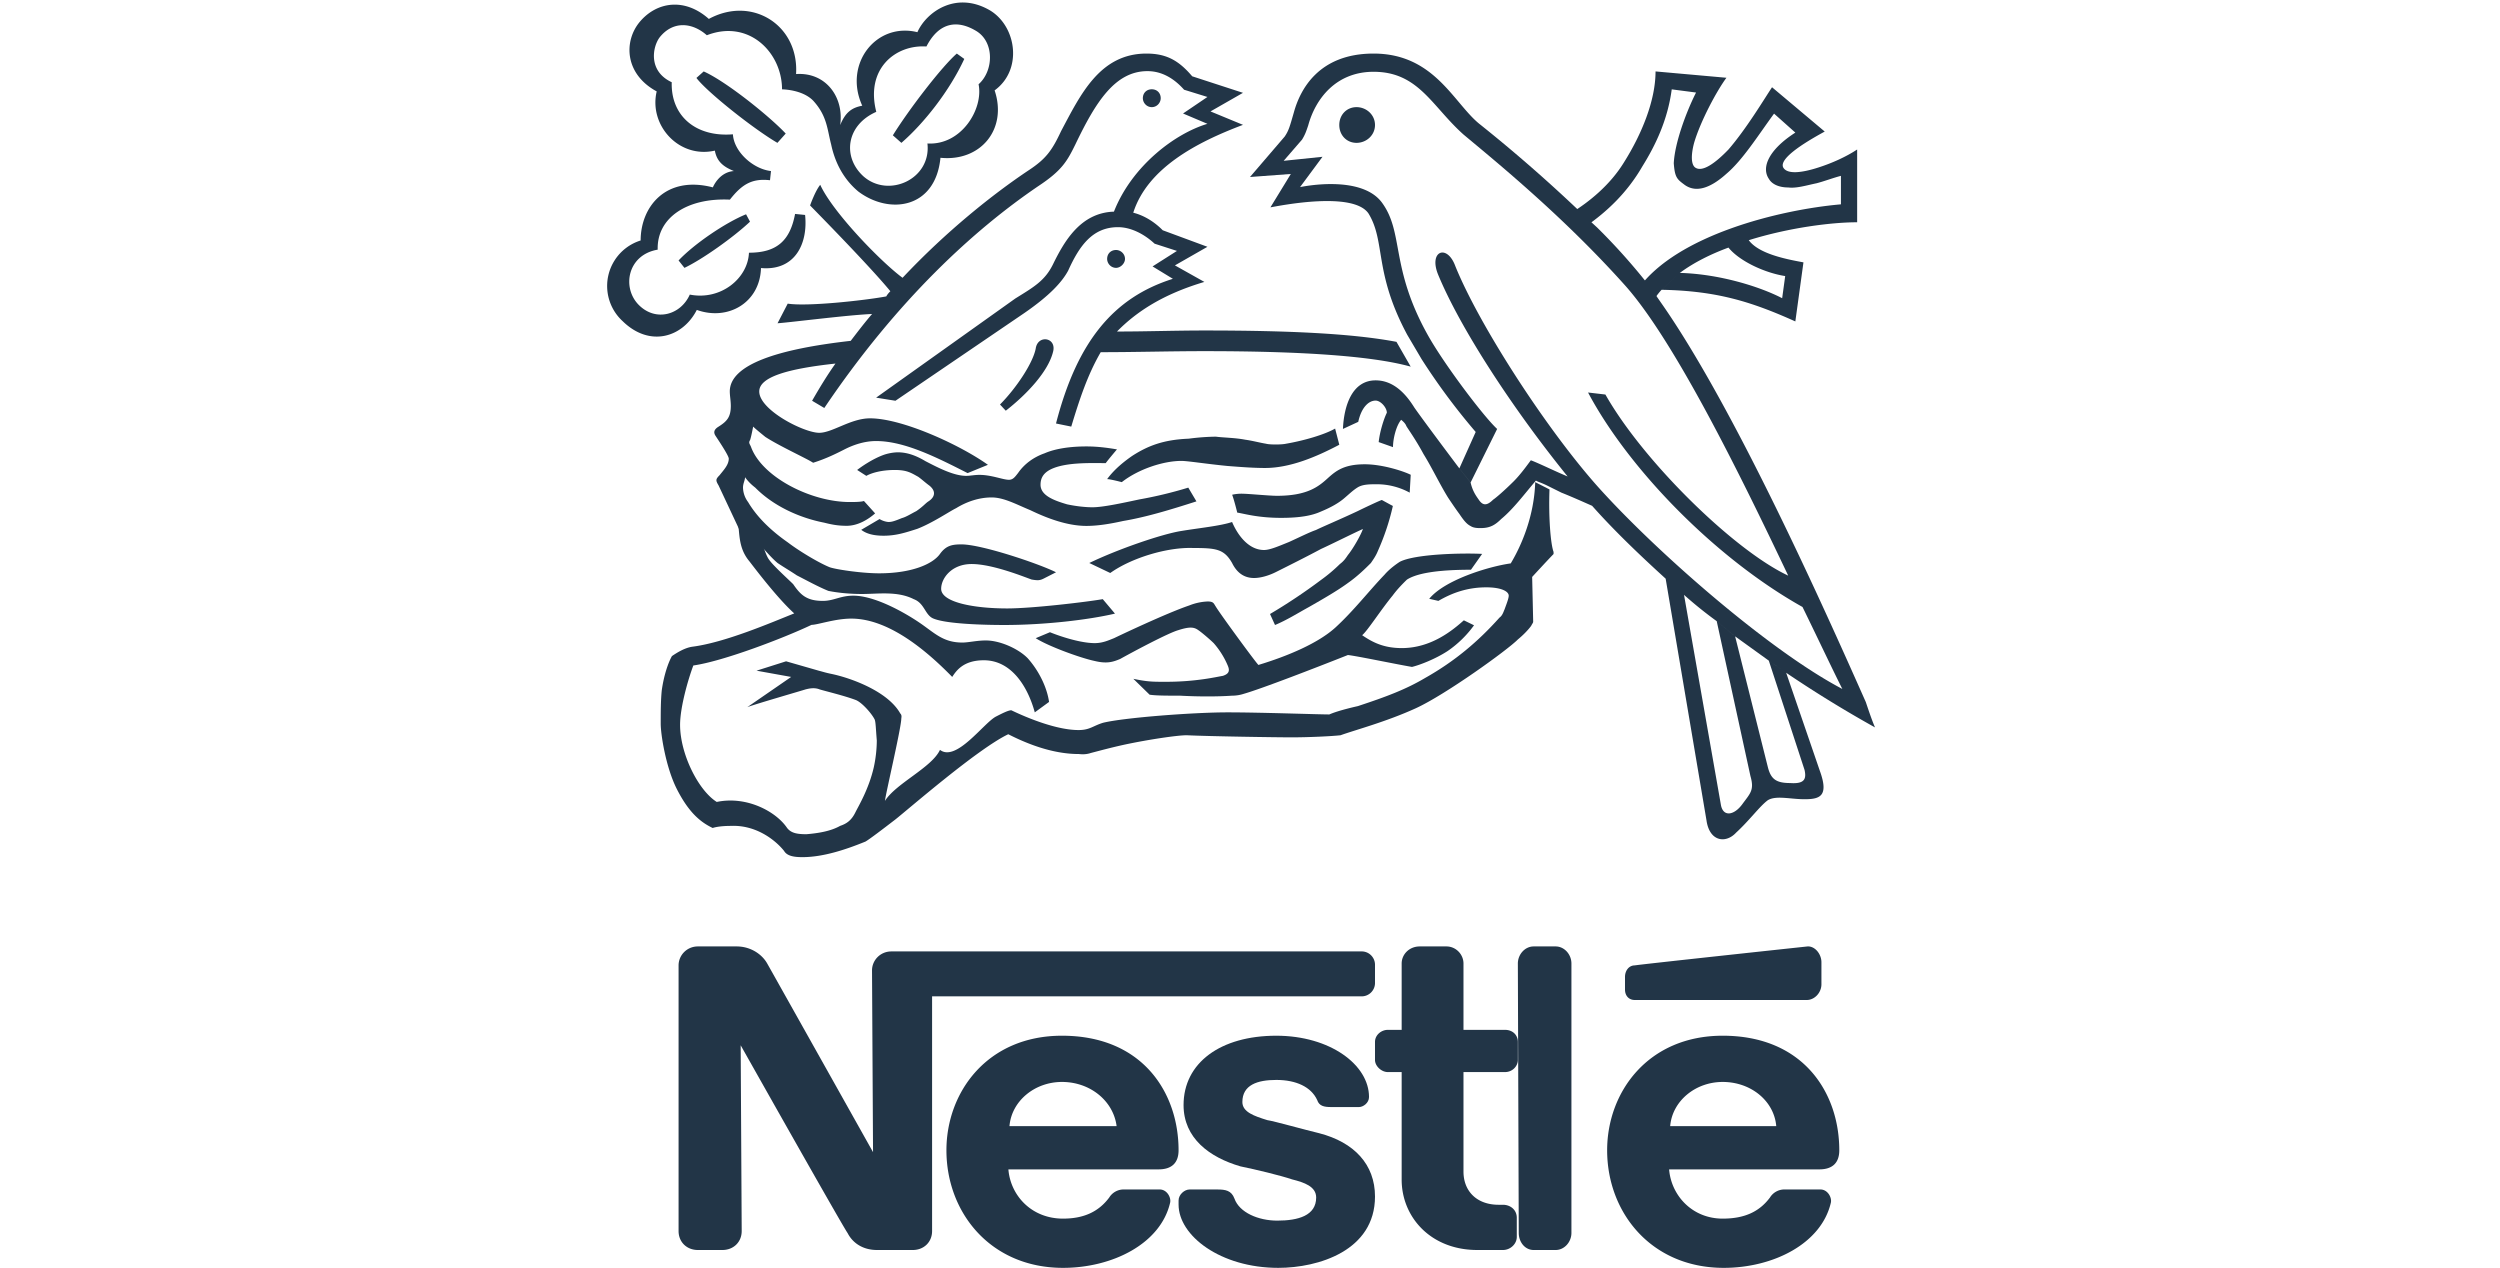 <svg xmlns="http://www.w3.org/2000/svg" width="140" height="71" viewBox="0 0 140 71">
    <g fill="#223547" fill-rule="evenodd">
        <path d="M75.966 8C76.517 8 77 7.572 77 7c0-.571-.483-1-1.034-1-.552 0-.966.429-.966 1 0 .572.414 1 .966 1M64.5 6c.292 0 .5-.25.5-.5 0-.292-.208-.5-.5-.5-.292 0-.5.208-.5.5 0 .25.208.5.5.5M56.324 23L56 22.653c.918-.926 1.837-2.315 1.999-3.125.108-.81 1.189-.637.972.174-.27 1.099-1.458 2.372-2.647 3.298M49.072 6.263c-1.684.743-1.909 2.515-.73 3.602 1.404 1.258 3.819.171 3.594-1.83 1.91.114 3.144-1.944 2.864-3.316.842-.743.898-2.344-.113-2.973-1.122-.686-2.133-.457-2.807.858-1.741-.115-3.425 1.257-2.808 3.659l-.786-.343c-1.067-2.344.786-4.688 3.088-4.117.506-1.143 2.19-2.344 4.1-1.2 1.46.914 1.797 3.316.224 4.459.73 2.173-.786 4.002-3.032 3.774-.28 2.858-2.864 3.201-4.604 1.886-.955-.8-1.348-1.83-1.517-2.63-.224-.857-.224-1.6-1.01-2.458-.618-.63-1.741-.63-1.741-.63 0-2.057-1.853-3.944-4.211-3.03-.843-.742-1.91-.8-2.64.115-.392.515-.673 1.887.674 2.516-.056 1.886 1.348 3.087 3.426 2.916.056.972 1.123 1.944 2.133 2.058l-.056.514c-1.01-.114-1.572.229-2.246 1.087-2.414-.115-4.099 1.029-4.043 2.801-1.684.286-2.021 2.116-1.067 3.088.955.971 2.359.571 2.864-.572 1.74.343 3.257-.915 3.313-2.345 1.572 0 2.303-.685 2.583-2.172l.561.057c.169 1.601-.56 3.145-2.47 2.973-.057 1.944-1.853 2.973-3.594 2.345-.786 1.543-2.64 2.115-4.155.628a2.669 2.669 0 0 1 1.01-4.516c0-1.887 1.405-3.66 4.044-2.974 0 0 .337-.857 1.179-.914-.562-.229-.955-.515-1.067-1.144-2.021.458-3.706-1.43-3.257-3.316-1.797-.972-1.853-2.801-.955-3.887.955-1.144 2.527-1.373 3.875-.172 2.414-1.315 5.054.343 4.885 3.087 1.684-.114 2.695 1.315 2.47 2.859.282-.686.618-.972 1.236-1.086l.786.343z"/>
        <path d="M53.582 3l.418.3c-.836 1.808-2.269 3.616-3.522 4.7L50 7.578c.896-1.445 2.746-3.855 3.582-4.578M41.78 12l.22.414c-.932.879-2.685 2.12-3.671 2.586L38 14.586c.877-.93 2.63-2.12 3.78-2.586M44 7.48l-.465.52C42.198 7.221 39.581 5.143 39 4.364L39.407 4c1.28.571 3.72 2.545 4.593 3.48M41.281 28.983c.171.758 0 1.634.685 2.45.228.292 1.54 2.042 2.511 2.917-1.312.525-3.881 1.633-5.707 1.866-.4.059-.8.292-1.142.525-.228.409-.456 1.109-.57 1.926C37 39.25 37 39.892 37 40.533c0 .584.285 2.45.914 3.676.627 1.224 1.255 1.808 1.997 2.158.172-.059.514-.117 1.028-.117 1.37-.059 2.454.759 2.968 1.4.17.292.57.35 1.027.35 1.142 0 2.397-.408 3.539-.875.285-.175.97-.7 1.655-1.225.742-.583 4.623-3.967 6.335-4.783.914.466 2.398 1.108 3.939 1.108.057 0 .342.058.685-.058.457-.117 1.084-.292 1.883-.467 1.37-.292 2.968-.526 3.482-.526 1.256.06 4.966.118 5.88.118.912 0 2.225-.059 2.739-.118.8-.29 2.568-.757 4.224-1.516 1.655-.758 5.137-3.266 5.707-3.85.286-.233.571-.525.742-.758.057-.117.114-.175.114-.234 0-.058-.057-2.508-.057-2.508s.857-.933 1.199-1.283v-.117c-.171-.467-.285-1.983-.228-3.5l-.8-.408c-.056 1.866-.741 3.5-1.37 4.55-1.255.175-3.71.933-4.565 1.983l.513.117c.8-.467 1.656-.759 2.683-.759.856 0 1.256.234 1.256.467 0 .175-.171.583-.229.758-.057.117-.114.35-.285.467-1.199 1.342-2.511 2.45-4.167 3.383-1.084.642-2.169 1.05-3.767 1.576-.514.116-1.198.291-1.598.467-.628 0-3.824-.117-5.708-.117-1.883 0-5.765.291-6.963.583-.571.175-.742.408-1.37.408-1.199 0-2.797-.641-3.767-1.108-.172 0-.514.175-.856.35-.685.35-2.227 2.567-3.14 1.867-.456.991-2.454 1.867-3.082 2.858.057-.467.856-3.85.913-4.55 0-.117.058-.234-.057-.35-.685-1.225-2.74-1.984-3.88-2.217-.286-.058-.457-.116-.686-.175l-1.826-.525-1.656.525 1.941.35-2.455 1.692c.457-.175 3.083-.933 3.254-.992.229-.058.514-.116.799 0 .4.117 1.37.35 1.998.584.342.116.913.758 1.084 1.108.057.175.057.466.115 1.167a7.27 7.27 0 0 1-.172 1.516c-.285 1.226-.856 2.159-1.027 2.509-.228.467-.514.642-.856.758-.514.292-1.199.409-1.884.466-.513 0-.856-.057-1.084-.35-.628-.933-2.283-1.808-3.939-1.457-1.027-.642-2.054-2.684-2.054-4.317 0-.992.456-2.567.742-3.325 1.655-.234 5.023-1.517 6.62-2.275.343 0 1.313-.35 2.227-.35 2.169 0 4.338 1.925 5.65 3.266.228-.35.628-.933 1.77-.933 1.54 0 2.454 1.458 2.854 2.917l.799-.584c-.115-.816-.571-1.75-1.199-2.45-.514-.525-1.541-.992-2.34-.992-.514 0-.97.117-1.313.117-1.085 0-1.541-.525-2.397-1.108-.857-.583-2.512-1.517-3.71-1.517-.742 0-1.085.292-1.712.292-.914 0-1.256-.35-1.656-.934-.228-.233-1.142-1.05-1.37-1.4-.17-.233-.4-.991-.514-1.4l-1.255-.933z"/>
        <path d="M42.69 30.66c.284.29.512.578.853.867.342.232.74.464 1.081.695.57.29 1.195.637 1.765.868.569.116 1.251.174 1.878.174.91 0 1.991-.174 2.902.289.626.231.626.926 1.139 1.1.74.289 2.788.347 3.927.347 2.276 0 4.723-.29 6.203-.637l-.683-.81c-1.024.174-3.984.52-5.35.52-1.878 0-3.7-.346-3.7-1.099 0-.578.57-1.388 1.708-1.388 1.196 0 3.017.752 3.358.868.342.057.456.057.683-.058l.683-.348c-.91-.462-4.155-1.562-5.293-1.562-.512 0-.854.058-1.195.52-.398.58-1.594 1.1-3.415 1.1-1.024 0-2.504-.231-2.788-.347-.57-.232-1.65-.868-2.334-1.389-.91-.636-1.707-1.388-2.22-2.256a1.399 1.399 0 0 1-.284-.81c0-.232.114-.406.114-.58.17.233.341.406.569.58.967.983 2.39 1.678 3.87 1.967.455.116.797.174 1.252.174.626 0 1.195-.348 1.594-.695l-.626-.694c-.171.058-.57.058-.797.058-2.163 0-4.895-1.39-5.52-3.067-.058-.174-.171-.232-.058-.406.057-.173.114-.462.171-.751.114.115.398.347.683.578.797.52 2.333 1.215 2.675 1.447.74-.232 1.309-.521 1.764-.752.456-.232 1.082-.464 1.764-.464 1.594 0 3.415.927 5.123 1.795l1.138-.464c-1.537-1.099-4.781-2.603-6.602-2.603-1.082 0-2.106.81-2.846.81-.853 0-3.358-1.273-3.358-2.315 0-.81 1.594-1.273 4.269-1.562-.456.636-.91 1.388-1.309 2.083l.683.405c4.097-6.076 8.423-10.011 12.008-12.441 1.31-.868 1.594-1.39 2.05-2.315 1.138-2.373 2.22-4.108 4.04-4.108.854 0 1.537.462 2.05 1.041l1.308.405-1.366.926 1.366.579c-1.764.52-4.211 2.314-5.236 4.918-1.878.059-2.789 1.678-3.415 2.952-.455.925-1.081 1.273-2.106 1.91l-7.797 5.554 1.082.174 7.228-4.919c1.423-.983 2.105-1.736 2.447-2.372.626-1.389 1.366-2.43 2.789-2.43.683 0 1.423.346 2.049.925l1.252.405-1.366.868 1.138.694c-3.3 1.042-5.35 3.473-6.545 8.102l.854.174c.455-1.505.91-2.894 1.65-4.167 1.935 0 3.87-.058 5.805-.058 5.066 0 9.277.232 11.554.868l-.797-1.389c-2.447-.463-5.976-.636-10.757-.636-1.65 0-3.244.058-4.894.058 1.081-1.1 2.56-2.084 4.894-2.778l-1.65-.926 1.821-1.041-2.504-.926c-.398-.405-.967-.81-1.65-.983.797-2.49 3.528-3.935 6.146-4.92l-1.821-.752 1.82-1.041-2.844-.926C66.024 3.405 65.34 3 64.202 3c-2.618 0-3.7 2.315-4.78 4.34-.513 1.099-.854 1.562-1.822 2.199-1.991 1.33-4.61 3.414-7.057 6.018-1.252-.926-3.927-3.704-4.61-5.208-.284.347-.569 1.157-.569 1.157.285.29 3.358 3.414 4.496 4.803-.057.058-.17.173-.228.29-1.251.23-4.439.578-5.52.404l-.57 1.1c.798-.058 3.928-.463 5.294-.52-.399.462-.797.983-1.196 1.504-4.097.462-6.772 1.33-6.772 2.835 0 .231.057.52.057.81 0 .637-.228.868-.683 1.158-.285.173-.285.347-.17.52.113.174.739 1.1.739 1.273 0 .347-.285.637-.512.926-.228.232-.228.29-.057.579l1.195 2.546 1.252.926zM93.05 16.228c-.228.236-.454.59-.681.886l-.625-.945c2.156-3.013 7.944-4.43 11.348-4.726V9.848c-.454.118-.908.295-1.361.414-.568.118-1.135.295-1.59.236-.51 0-.907-.177-1.077-.472-.454-.65 0-1.654 1.475-2.6l-1.192-1.063c-.907 1.24-1.758 2.599-2.666 3.367-.851.768-1.702 1.122-2.383.59-.398-.294-.51-.413-.567-1.18.056-1.123.68-2.836 1.248-3.958l-1.362-.178c-.227 1.713-.908 3.131-1.645 4.313-.851 1.476-1.986 2.54-3.177 3.366L88 11.916c.965-.591 2.156-1.536 2.95-2.836.965-1.536 1.76-3.426 1.76-5.08l3.97.355c-.567.768-1.474 2.48-1.815 3.662-.17.65-.17 1.181.057 1.358.397.296 1.134-.236 1.872-1.003 1.022-1.182 2.043-2.895 2.44-3.486l2.95 2.481c-1.305.71-2.553 1.536-2.326 2.008.227.414 1.078.296 1.986 0 .737-.236 1.532-.59 2.156-1.003v4.075c-1.419 0-3.801.296-6.07 1.004.567.769 2.098 1.064 3.063 1.241L100.539 18c-2.496-1.123-4.426-1.713-7.49-1.772l1.022-.945c2.212.059 4.482.768 5.73 1.417l.17-1.24c-1.134-.177-2.553-.827-3.177-1.595-.964.355-1.929.827-2.723 1.418l-1.021.945z"/>
        <path d="M81.724 26.23l.915-2.04a36.357 36.357 0 0 1-3.031-4.08l-.801-1.359c-1.887-3.513-1.2-5.212-2.173-6.799-.858-1.246-4.862-.453-5.49-.34l1.143-1.87-2.287.17 1.944-2.266c.23-.34.286-.566.515-1.36C72.802 5.04 73.832 3 76.919 3c3.375 0 4.462 2.72 5.892 3.91a85.597 85.597 0 0 1 5.833 5.099l.8.736a34.517 34.517 0 0 1 2.974 3.343l.63.907c4.117 5.892 9.15 17.167 11.438 22.323.171.51.343 1.02.514 1.417a67.106 67.106 0 0 1-4.975-3.06l-.973-.68-1.887-1.36-1.03-.85a23.158 23.158 0 0 1-1.83-1.473l2.06 11.729c.114.736.743.623 1.2 0 .458-.624.687-.794.458-1.587l-1.887-8.669 1.03.85 1.83 7.31c.17.68.457.906 1.258.906.8.057.914-.227.8-.736l-2.002-6.12.973.68 1.887 5.496c.515 1.417 0 1.586-.858 1.586-.8 0-1.601-.226-2.059.057-.457.34-1.03 1.133-1.773 1.813-.572.623-1.487.51-1.658-.68l-2.288-13.541c-1.43-1.303-2.86-2.663-4.118-4.08-.514-.226-1.144-.51-1.715-.736l-.8-.397c-.344-.17-.573-.226-.63-.283-.63.736-1.258 1.587-1.944 2.153-.344.34-.63.51-1.144.51-.172 0-.4 0-.572-.114-.229-.113-.4-.34-.63-.68-.17-.226-.4-.566-.628-.906-.458-.736-.915-1.7-1.373-2.436-.457-.85-.915-1.473-.972-1.587-.057-.17-.286-.34-.286-.34-.286.34-.457 1.077-.457 1.53l-.801-.283c.057-.566.286-1.303.457-1.643 0-.284-.343-.68-.629-.68-.4 0-.8.396-.972 1.19l-.858.397c.057-1.303.515-2.72 1.83-2.72 1.03 0 1.716.793 2.173 1.53.515.736 2.174 2.946 2.517 3.4l.63.792c.114.51.342.794.457.963.228.34.457.34.8 0 .171-.113.629-.51 1.144-1.02.4-.396.8-.963.972-1.19.458.17 1.373.624 2.059.907-3.031-3.74-6.005-8.272-7.263-11.331-.515-1.304.514-1.7.972-.454 1.373 3.4 5.319 9.462 8.235 12.635 3.317 3.626 9.437 8.952 13.44 11.049-.572-1.134-1.315-2.72-2.23-4.59-4.861-2.72-9.723-7.705-12.01-12.011l.972.113c2.116 3.74 7.206 8.726 10.237 10.142-2.745-5.779-6.348-13.088-9.093-16.204-3.489-3.91-7.264-6.97-9.093-8.5C80.18 5.947 79.436 4.02 76.92 4.02c-2.116 0-3.26 1.53-3.66 3.003-.115.34-.172.51-.344.793l-1.03 1.19 2.174-.226-1.258 1.699s3.374-.736 4.575.85c1.259 1.7.458 3.626 2.574 7.422.915 1.643 3.145 4.59 3.889 5.27l-1.487 3.002-.63-.793zM48.514 26.648l-.514-.33c.286-.22.856-.604 1.427-.823.285-.11.627-.165.855-.165.571 0 1.085.22 1.541.494.742.385 1.598.824 2.282.824.228 0 .457-.055.742-.055.685 0 1.312.275 1.654.275.229 0 .343-.165.514-.384.342-.495.856-.88 1.484-1.1.627-.274 1.483-.384 2.339-.384.741 0 1.37.11 1.712.165 0 0-.514.604-.628.77-.742 0-2.054-.056-2.91.274-.57.22-.742.55-.742.934 0 .604.742.88 1.484 1.099.513.11 1.027.165 1.426.165.571 0 1.598-.22 2.625-.44a23.298 23.298 0 0 0 2.739-.66l.456.77c-1.37.44-2.796.88-4.108 1.099-.742.165-1.426.275-2.054.275-1.084 0-2.225-.44-3.138-.88-.799-.33-1.484-.714-2.168-.714-.685 0-1.37.22-1.997.605-.343.164-1.312.824-2.168 1.153-.685.22-1.199.385-1.883.385-.57 0-.97-.11-1.255-.33l1.027-.604c.17.11.399.165.513.165.171 0 .342-.055.742-.22.228-.055.57-.275.798-.385.4-.274.514-.44.685-.55.342-.22.456-.549.057-.878-.228-.165-.4-.33-.627-.495-.4-.22-.628-.384-1.313-.384-.741 0-1.312.165-1.597.33"/>
        <path d="M62.82 27s-.644-.17-.82-.17c.41-.566.996-1.019 1.406-1.302.878-.566 1.756-.906 3.162-.962a12.828 12.828 0 0 1 1.522-.113c.41.057 1.054.057 1.64.17.41.056.82.17 1.17.226.177.057.88.057 1.114 0 .995-.17 2.166-.51 2.752-.849l.234.906c-1.288.679-2.752 1.301-4.158 1.301-.644 0-1.405-.056-2.108-.113-1.17-.113-2.225-.283-2.576-.283-.996 0-2.401.453-3.338 1.189M62.174 32.088L61 31.528c1.622-.784 4.082-1.624 5.145-1.792 1.006-.168 2.18-.28 2.852-.504.335.784.95 1.568 1.789 1.568.336 0 .839-.224 1.398-.448.615-.28 1.174-.56 1.51-.672.335-.168 1.398-.616 2.348-1.064.336-.168 1.287-.616 1.343-.616l.615.336a13.316 13.316 0 0 1-.84 2.52c-.111.28-.278.504-.39.672-.28.28-.728.728-1.287 1.12-.615.448-1.398.896-2.18 1.344-.616.336-1.23.728-1.902 1.008l-.28-.616c.951-.56 1.958-1.232 2.852-1.904a8.88 8.88 0 0 0 1.063-.896c.224-.168.336-.336.447-.504.28-.336.727-1.12.84-1.456-.392.168-1.735.84-2.35 1.12-.726.392-1.845.952-2.516 1.288-.447.224-.895.336-1.23.336-.727 0-1.063-.504-1.23-.84-.448-.784-.895-.84-2.181-.84-1.454-.056-3.468.56-4.642 1.4"/>
        <path d="M69.286 28.706s-.172-.706-.286-1c0 0 .229-.059.514-.059.4 0 1.543.118 2 .118 1.714 0 2.343-.53 2.857-1 .457-.412.915-.765 2.057-.765 1.029 0 2.23.412 2.572.588l-.057 1a3.85 3.85 0 0 0-1.829-.47c-.4 0-.8 0-1.085.176-.286.177-.515.412-.8.647-.286.235-.686.47-1.258.706-.514.235-1.2.353-2.229.353-1.313 0-2.056-.235-2.456-.294M58 35.738l.797-.334c.684.278 1.766.611 2.506.611.456 0 .797-.166 1.082-.277.228-.111 2.905-1.388 4.214-1.833a3.106 3.106 0 0 1 1.025-.222c.342 0 .342.111.455.278.228.389 2.222 3.11 2.392 3.276 1.652-.5 3.36-1.222 4.328-2.11 1.025-.944 1.88-2.055 2.734-2.943.285-.333.683-.611.854-.722.854-.444 3.531-.5 4.613-.444l-.626.888c-1.994 0-3.075.222-3.588.555-.17.167-.513.5-.798.89-.683.832-1.423 1.998-1.708 2.22.57.39 1.196.722 2.22.722 1.652 0 2.849-1 3.475-1.555l.57.278a6.026 6.026 0 0 1-1.481 1.444c-.684.444-1.538.777-1.993.888-.969-.167-3.075-.61-3.588-.667-1.823.723-4.84 1.889-5.809 2.166-.17.056-.398.111-.683.111-.797.056-1.88.056-2.904 0-.684 0-1.367 0-1.709-.055l-.911-.889c.797.167 1.082.167 1.823.167 1.708 0 2.847-.278 3.189-.333.34-.111.398-.278.284-.555a4.623 4.623 0 0 0-.797-1.278c-.228-.222-.684-.61-.854-.722-.228-.166-.456-.222-1.14 0-.569.167-2.448 1.167-3.245 1.61-.399.167-.74.278-1.424.112-.797-.167-2.62-.833-3.303-1.277M62.5 15c.25 0 .5-.25.5-.5 0-.292-.25-.5-.5-.5-.292 0-.5.208-.5.5 0 .25.208.5.5.5M88 53.957c0-.507-.393-.957-.885-.957h-1.23c-.491 0-.885.45-.885.957l.05 15.086c0 .507.344.957.836.957h1.23c.491 0 .884-.45.884-.957V53.957zM91 54.708v.705c0 .352.22.587.547.587h9.632c.438 0 .821-.411.821-.88v-1.234c0-.47-.383-.94-.821-.881 0 0-9.304.998-9.632 1.057-.328 0-.547.294-.547.646M82.731 70c-2.626 0-4.238-1.858-4.238-3.94v-6.024h-.776c-.359 0-.717-.338-.717-.675v-1.013c0-.394.358-.676.717-.676h.776v-3.715c0-.507.418-.957 1.015-.957H81c.537 0 .955.45.955.957v3.715h2.328c.419 0 .717.282.717.676v1.013c0 .337-.298.675-.717.675h-2.328v5.573c0 1.07.717 1.858 1.97 1.858h.239c.418 0 .776.281.776.731v1.07c0 .394-.358.732-.776.732h-1.433zM56.53 63.065c.117-1.407 1.41-2.476 2.94-2.476 1.588 0 2.883 1.07 3.06 2.476h-6zm9.47 1.35C66 61.209 64 58 59.47 58 55.294 58 53 61.152 53 64.416 53 67.906 55.47 71 59.53 71c2.764 0 5.47-1.35 5.999-3.658.06-.28-.176-.732-.588-.732h-2a.948.948 0 0 0-.824.451c-.588.788-1.411 1.182-2.588 1.182-1.765 0-2.941-1.295-3.059-2.758h8.412c.765 0 1.118-.394 1.118-1.07zM93.53 63.065c.117-1.407 1.41-2.476 2.94-2.476 1.589 0 2.883 1.07 3 2.476h-5.94zm9.47 1.35c0-3.207-2-6.415-6.53-6.415-4.176 0-6.47 3.152-6.47 6.416C90 67.906 92.47 71 96.53 71c2.764 0 5.47-1.35 6-3.658.059-.28-.177-.732-.589-.732h-2a.947.947 0 0 0-.823.451c-.589.788-1.412 1.182-2.648 1.182-1.705 0-2.882-1.295-3-2.758h8.412c.765 0 1.118-.394 1.118-1.07z"/>
        <path d="M76.259 53.28H49.917c-.627 0-1.084.503-1.084 1.062l.057 10.178s-5.644-10.066-5.93-10.57c-.285-.503-.912-.95-1.71-.95h-2.167c-.627 0-1.083.503-1.083 1.062v14.876c0 .615.456 1.062 1.083 1.062h1.368c.628 0 1.084-.447 1.084-1.062l-.057-10.402s5.702 10.122 5.987 10.514c.285.559.855.95 1.654.95h1.995c.627 0 1.083-.447 1.083-1.062V55.796h24.062a.748.748 0 0 0 .741-.727v-1.063a.748.748 0 0 0-.741-.727"/>
        <path d="M71.472 60.476c1.117 0 1.954.394 2.29 1.126.11.337.39.393.78.393h1.564c.224 0 .559-.224.559-.562 0-1.801-2.178-3.433-5.193-3.433-3.127 0-5.193 1.52-5.193 3.883 0 1.857 1.452 2.927 3.183 3.433.837.17 2.233.506 2.903.732.67.169 1.34.394 1.34 1.013 0 1.013-1.005 1.294-2.177 1.294-1.061 0-2.122-.45-2.401-1.238-.168-.45-.503-.506-.95-.506h-1.563c-.28 0-.614.281-.614.618v.226C66 69.199 68.345 71 71.584 71 73.817 71 77 70.044 77 67.005c0-1.801-1.173-3.04-3.127-3.546-.726-.169-2.513-.675-2.904-.732-.726-.225-1.396-.45-1.396-1.013 0-.957.838-1.238 1.899-1.238"/>
    </g>
</svg>
